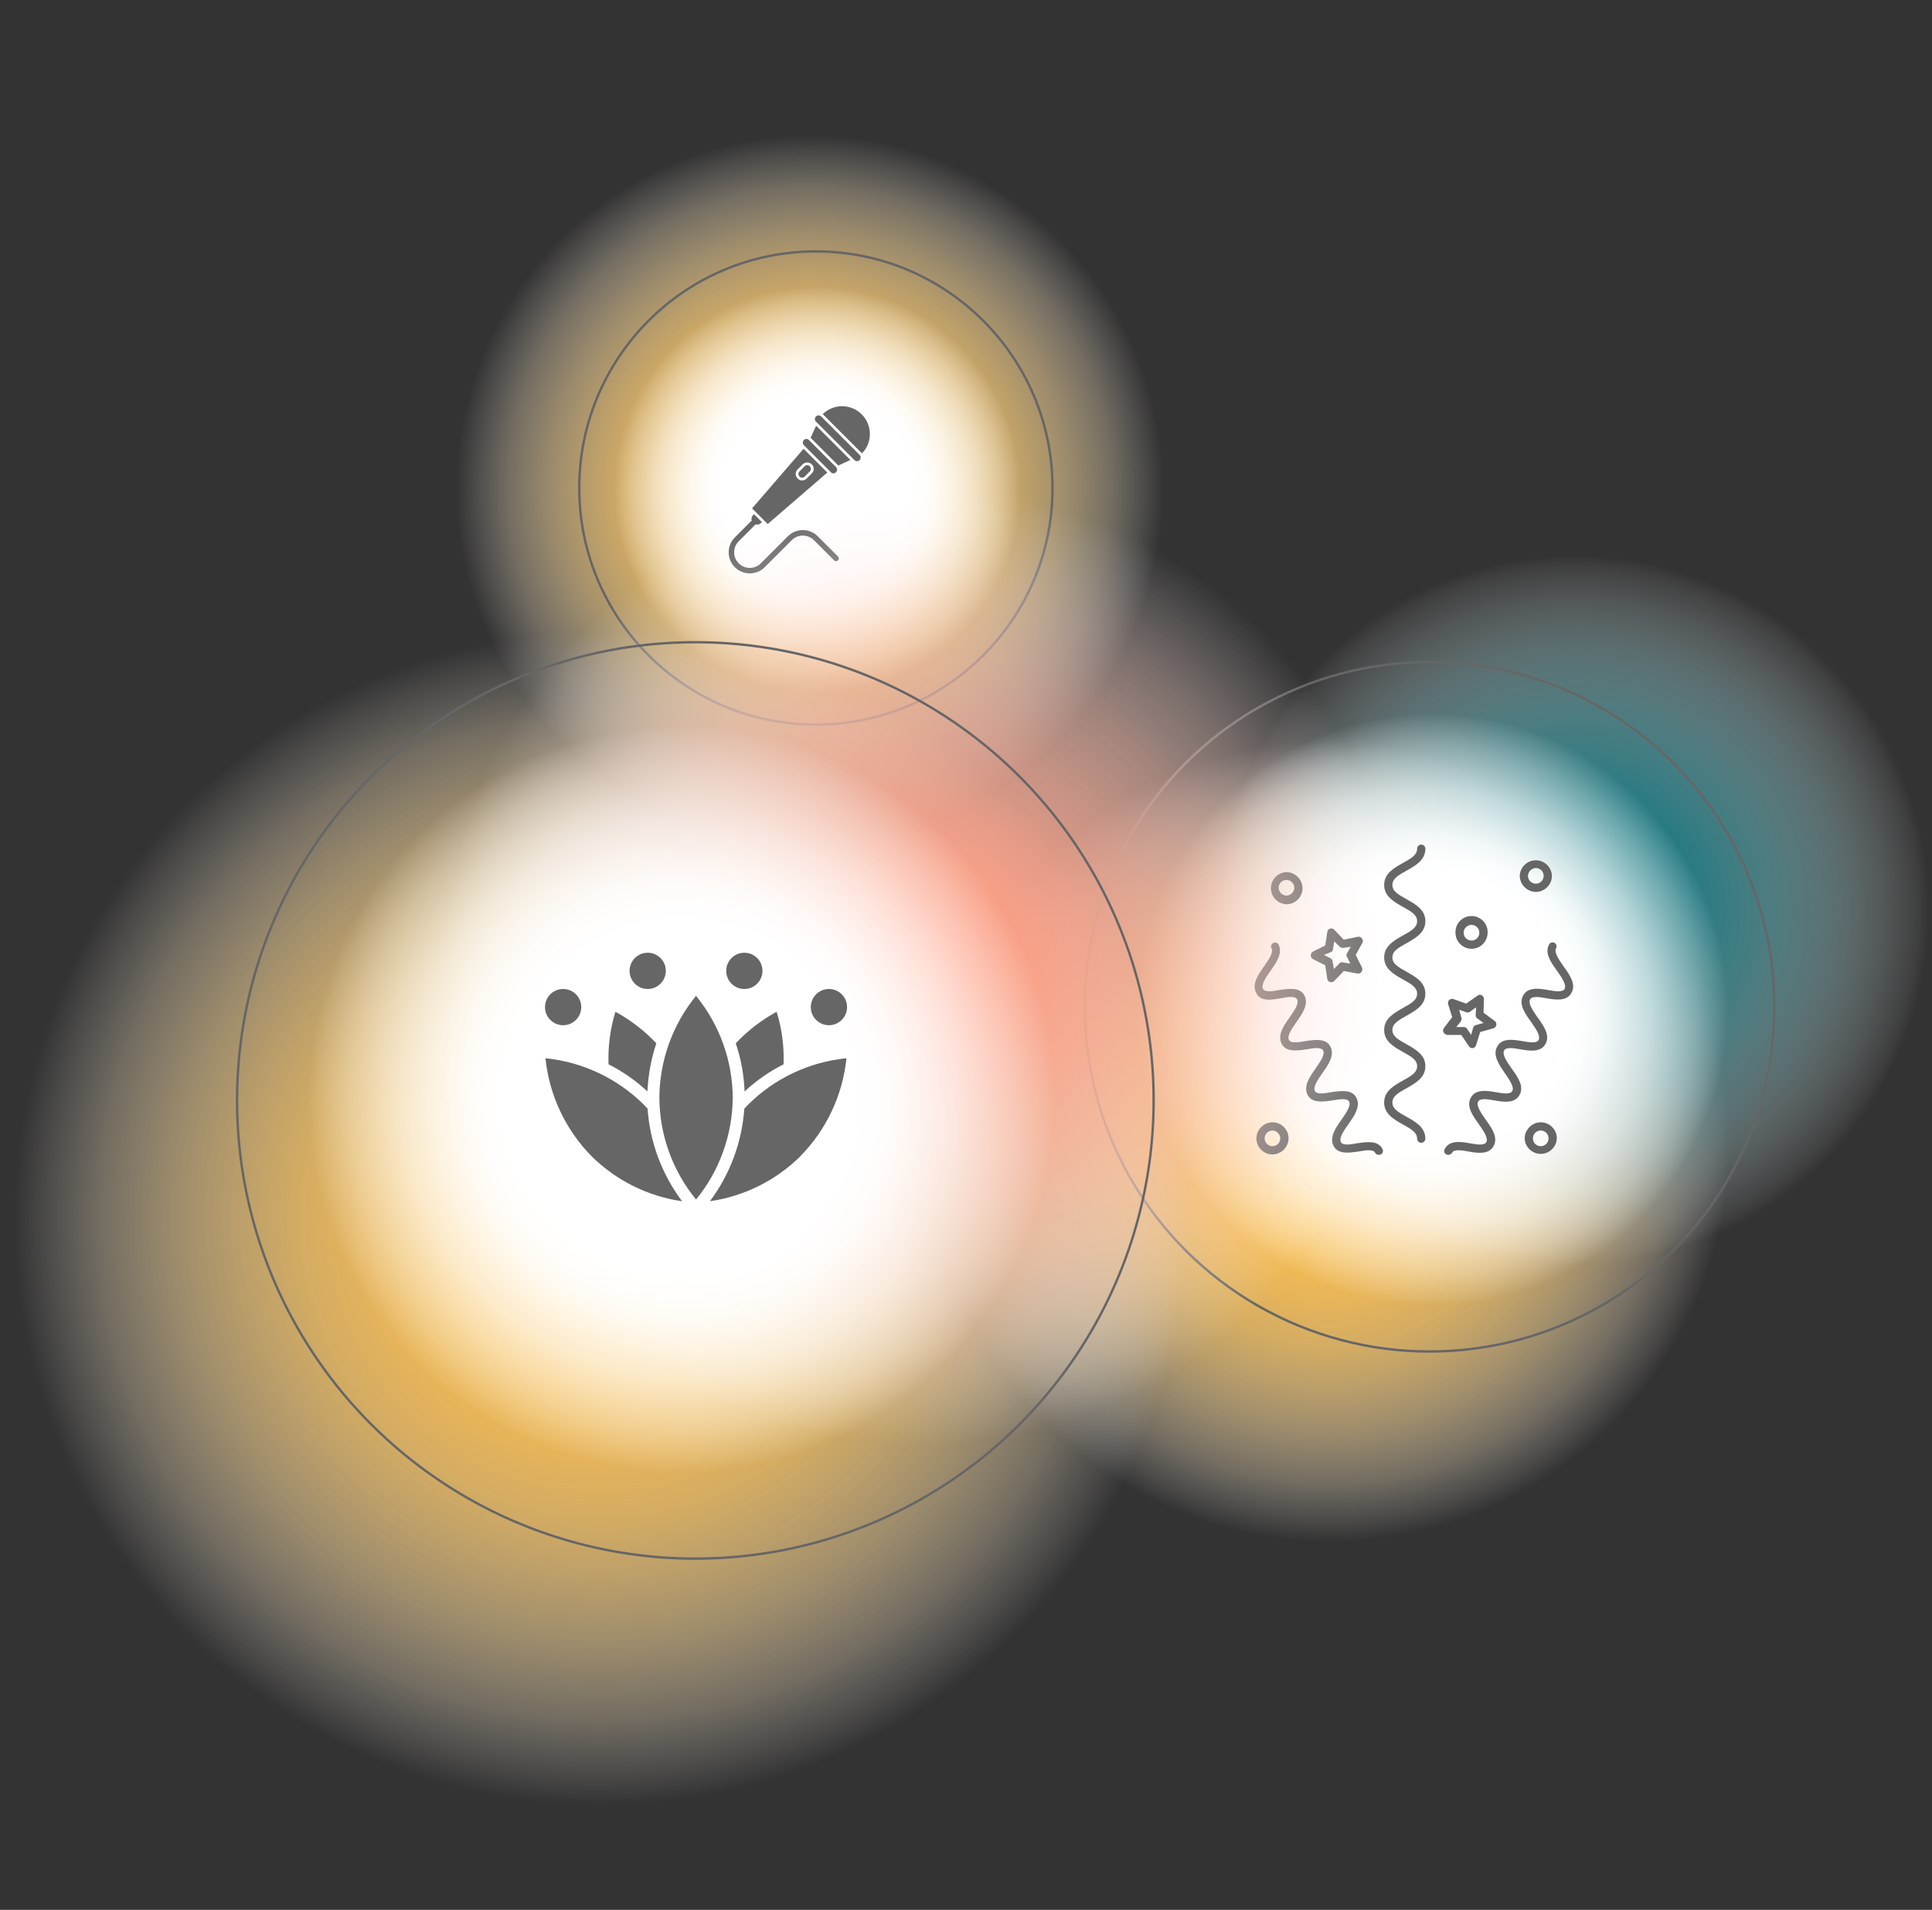 <?xml version="1.0" encoding="UTF-8"?>
<svg xmlns="http://www.w3.org/2000/svg" xmlns:xlink="http://www.w3.org/1999/xlink" viewBox="0 0 808.06 798.94">
  <rect x="0" y="0" width="808.06" height="798.94" fill="#333333" stroke="none"/>
  <defs>
    <style>
      .cls-1 {
        fill: url(#Dégradé_sans_nom_6);
      }

      .cls-2 {
        fill: url(#Dégradé_sans_nom_118-3);
      }

      .cls-2, .cls-3, .cls-4 {
        mix-blend-mode: multiply;
      }

      .cls-3 {
        fill: url(#Dégradé_sans_nom_118-2);
      }

      .cls-5 {
        fill: url(#Dégradé_sans_nom_151);
      }

      .cls-6 {
        fill: url(#Dégradé_sans_nom_159);
      }

      .cls-7 {
        fill: url(#Dégradé_sans_nom_6-3);
      }

      .cls-8 {
        fill: url(#Dégradé_sans_nom_6-2);
      }

      .cls-9 {
        isolation: isolate;
      }

      .cls-4 {
        fill: url(#Dégradé_sans_nom_118);
      }

      .cls-10 {
        fill: #666;
      }

      .cls-11 {
        fill: none;
        stroke: #666;
        stroke-miterlimit: 10;
      }
    </style>
    <radialGradient id="Dégradé_sans_nom_118" data-name="Dégradé sans nom 118" cx="338.7" cy="204.52" fx="338.7" fy="204.52" r="148.04" gradientUnits="userSpaceOnUse">
      <stop offset="0" stop-color="#ffbf49"></stop>
      <stop offset=".15" stop-color="#ffbf4b" stop-opacity=".99"></stop>
      <stop offset=".28" stop-color="#ffc252" stop-opacity=".95"></stop>
      <stop offset=".4" stop-color="#ffc65f" stop-opacity=".88"></stop>
      <stop offset=".52" stop-color="#ffcd71" stop-opacity=".78"></stop>
      <stop offset=".63" stop-color="#ffd588" stop-opacity=".65"></stop>
      <stop offset=".74" stop-color="#ffdfa4" stop-opacity=".5"></stop>
      <stop offset=".85" stop-color="#ffeac5" stop-opacity=".32"></stop>
      <stop offset=".95" stop-color="#fff8eb" stop-opacity=".11"></stop>
      <stop offset="1" stop-color="#fff" stop-opacity="0"></stop>
    </radialGradient>
    <radialGradient id="Dégradé_sans_nom_6" data-name="Dégradé sans nom 6" cx="341.89" cy="204.96" fx="341.89" fy="204.96" r="85.05" gradientUnits="userSpaceOnUse">
      <stop offset=".47" stop-color="#fff"></stop>
      <stop offset=".53" stop-color="#fff" stop-opacity=".98"></stop>
      <stop offset=".59" stop-color="#fff" stop-opacity=".93"></stop>
      <stop offset=".66" stop-color="#fff" stop-opacity=".83"></stop>
      <stop offset=".74" stop-color="#fff" stop-opacity=".7"></stop>
      <stop offset=".81" stop-color="#fff" stop-opacity=".54"></stop>
      <stop offset=".89" stop-color="#fff" stop-opacity=".34"></stop>
      <stop offset=".97" stop-color="#fff" stop-opacity=".1"></stop>
      <stop offset="1" stop-color="#fff" stop-opacity="0"></stop>
    </radialGradient>
    <radialGradient id="Dégradé_sans_nom_118-2" data-name="Dégradé sans nom 118" cx="556.02" cy="477.51" fx="556.02" fy="477.51" r="167.54" xlink:href="#Dégradé_sans_nom_118"></radialGradient>
    <radialGradient id="Dégradé_sans_nom_151" data-name="Dégradé sans nom 151" cx="658.63" cy="380.65" fx="658.63" fy="380.65" r="148.37" gradientUnits="userSpaceOnUse">
      <stop offset="0" stop-color="#00727c"></stop>
      <stop offset=".16" stop-color="#097781" stop-opacity=".96"></stop>
      <stop offset=".35" stop-color="#278790" stop-opacity=".85"></stop>
      <stop offset=".54" stop-color="#57a2a8" stop-opacity=".66"></stop>
      <stop offset=".75" stop-color="#9ac7cb" stop-opacity=".39"></stop>
      <stop offset=".97" stop-color="#f0f6f7" stop-opacity=".06"></stop>
      <stop offset="1" stop-color="#fff" stop-opacity="0"></stop>
    </radialGradient>
    <radialGradient id="Dégradé_sans_nom_6-2" data-name="Dégradé sans nom 6" cx="598.85" cy="422.35" fx="598.85" fy="422.35" r="123.91" xlink:href="#Dégradé_sans_nom_6"></radialGradient>
    <radialGradient id="Dégradé_sans_nom_118-3" data-name="Dégradé sans nom 118" cx="251.3" cy="509.76" fx="251.3" fy="509.76" r="245.47" xlink:href="#Dégradé_sans_nom_118"></radialGradient>
    <radialGradient id="Dégradé_sans_nom_159" data-name="Dégradé sans nom 159" cx="385.67" cy="404.32" fx="385.67" fy="404.32" r="200.05" gradientUnits="userSpaceOnUse">
      <stop offset="0" stop-color="#ff9c81"></stop>
      <stop offset=".11" stop-color="#ff9d83" stop-opacity=".98"></stop>
      <stop offset=".23" stop-color="#ffa38a" stop-opacity=".93"></stop>
      <stop offset=".36" stop-color="#ffac95" stop-opacity=".83"></stop>
      <stop offset=".5" stop-color="#ffb9a6" stop-opacity=".7"></stop>
      <stop offset=".64" stop-color="#ffc9bb" stop-opacity=".54"></stop>
      <stop offset=".79" stop-color="#ffddd4" stop-opacity=".34"></stop>
      <stop offset=".94" stop-color="#fff4f2" stop-opacity=".1"></stop>
      <stop offset="1" stop-color="#fff" stop-opacity="0"></stop>
    </radialGradient>
    <radialGradient id="Dégradé_sans_nom_6-3" data-name="Dégradé sans nom 6" cx="284.98" cy="459.83" fx="284.98" fy="459.83" r="156.3" xlink:href="#Dégradé_sans_nom_6"></radialGradient>
  </defs>
  <g class="cls-9">
    <g id="Calque_1" data-name="Calque 1">
      <g>
        <circle class="cls-4" cx="338.7" cy="204.52" r="148.04"></circle>
        <circle class="cls-1" cx="341.89" cy="204.96" r="85.05"></circle>
        <circle class="cls-11" cx="341.25" cy="204.15" r="98.98"></circle>
        <g id="Groupe_2366" data-name="Groupe 2366">
          <g id="Groupe_2365" data-name="Groupe 2365">
            <path id="Tracé_4100" data-name="Tracé 4100" class="cls-10" d="M338.64,195.01l.11.11c.52.59.52,1.47,0,2.06l-2.23,2.23c-.57.57-1.49.57-2.06,0,0,0,0,0,0,0l-.11-.11c-.52-.59-.52-1.47,0-2.06l2.23-2.23c.57-.57,1.49-.57,2.06,0,0,0,0,0,0,0"></path>
            <path id="Tracé_4101" data-name="Tracé 4101" class="cls-10" d="M338.31,184.04l11.41,11.41c.51.58.51,1.45,0,2.04l-.11.11c-.56.56-1.47.56-2.04,0l-11.41-11.41c-.51-.58-.51-1.45,0-2.04l.11-.11c.56-.56,1.47-.56,2.04,0"></path>
            <path id="Tracé_4102" data-name="Tracé 4102" class="cls-10" d="M359.54,192.47c-.6.6-1.57.6-2.17,0l-16.09-16.09c-.6-.6-.6-1.57,0-2.17.55-.54,1.41-.6,2.02-.13.05.04.1.08.15.13l16.09,16.09s.09.1.13.15c.47.61.41,1.48-.13,2.02Z"></path>
            <path id="Tracé_4103" data-name="Tracé 4103" class="cls-10" d="M360.35,189.49c.05.05.1.12.16.18,4.49-4.58,4.41-11.93-.18-16.42-4.51-4.42-11.73-4.42-16.24,0,.06.05.13.11.18.16l16.09,16.09h0Z"></path>
            <path id="Tracé_4104" data-name="Tracé 4104" class="cls-10" d="M350.54,194.64s.05.06.07.09l5.07-2.32-14.33-14.33-2.32,5.07s.06.05.09.07l11.41,11.41h0Z"></path>
            <path id="Tracé_4105" data-name="Tracé 4105" class="cls-10" d="M350.49,232.8l-8.46-8.46c-3.45-3.45-9.04-3.45-12.49,0l-11.32,11.32c-2.55,2.55-6.69,2.55-9.25,0-2.55-2.55-2.55-6.69,0-9.25l6.81-6.81c.06-.07.12-.15.16-.24.82.26,1.72.04,2.34-.57l.39-.39-3.3-3.3-.39.39c-.61.61-.83,1.51-.57,2.34-.09.04-.17.09-.24.16l-6.81,6.81c-3.45,3.45-3.45,9.04,0,12.49,3.45,3.45,9.04,3.45,12.49,0l11.32-11.32c2.55-2.55,6.69-2.55,9.25,0l8.46,8.46c.45.45,1.17.45,1.62,0s.45-1.17,0-1.62h0Z"></path>
            <path id="Tracé_4106" data-name="Tracé 4106" class="cls-10" d="M336.09,187.74l-21.54,24.94,6.54,6.54,24.94-21.54-9.93-9.93ZM337.34,200.22c-1.02,1.02-2.66,1.02-3.68,0,0,0,0,0,0,0l-.11-.11c-1.02-1.02-1.02-2.66,0-3.68,0,0,0,0,0,0l2.23-2.23c1.03-.98,2.65-.98,3.69,0l.11.11c1.02,1.02,1.02,2.66,0,3.68,0,0,0,0,0,0l-2.23,2.23Z"></path>
          </g>
        </g>
      </g>
      <g>
        <circle class="cls-3" cx="556.02" cy="477.51" r="167.54"></circle>
        <circle class="cls-5" cx="658.63" cy="380.65" r="148.37"></circle>
        <circle class="cls-8" cx="598.85" cy="422.35" r="123.91"></circle>
        <g id="Groupe_2371" data-name="Groupe 2371">
          <path id="Tracé_4119" data-name="Tracé 4119" class="cls-10" d="M549.1,401.21l5.17,2.59.86,5.69c.09.66.57,1.2,1.21,1.38h.51c.46.01.9-.18,1.21-.52l3.97-4.14,5.69,1.03c.66.15,1.35-.12,1.72-.69.4-.55.47-1.28.17-1.9l-2.59-5.17,2.76-5c.37-.6.3-1.37-.17-1.9-.38-.56-1.06-.84-1.72-.69l-5.86,1.21-3.96-4.14c-.44-.48-1.1-.68-1.72-.52-.64.18-1.11.72-1.21,1.38l-.86,5.69-5.17,2.59c-.54.33-.87.92-.86,1.55-.05.64.29,1.25.86,1.55M556.68,398.28c.56-.22.91-.78.86-1.38l.52-3.1,2.24,2.24c.44.35.99.53,1.55.52l3.1-.52-1.55,2.76c-.34.46-.34,1.09,0,1.55l1.38,2.76-3.1-.52c-.57-.18-1.2.03-1.55.52l-2.24,2.24-.52-3.1c-.04-.57-.37-1.09-.86-1.38l-2.76-1.38,2.93-1.21Z"></path>
          <path id="Tracé_4120" data-name="Tracé 4120" class="cls-10" d="M605.47,432.94h5.69l3.28,4.83c.31.46.83.72,1.38.69h.17c.66-.09,1.2-.57,1.38-1.21l1.72-5.52,5.52-1.55c.64-.18,1.12-.72,1.21-1.38.15-.66-.12-1.35-.69-1.72l-4.65-3.45.17-5.69c0-.63-.32-1.22-.86-1.55-.6-.37-1.37-.3-1.9.17l-4.65,3.28-5.34-1.9c-.6-.18-1.24-.05-1.72.34-.48.44-.68,1.1-.52,1.72l1.72,5.52-3.45,4.48c-.4.55-.47,1.28-.17,1.9.36.62,1.01,1,1.72,1.03M611.16,425.52l-.86-3.1,2.93,1.03c.51.21,1.1.15,1.55-.17l2.59-1.9-.17,3.28c-.03.55.23,1.07.69,1.38l2.59,1.9-3.1.86c-.54.14-.98.52-1.21,1.03l-.86,3.1-1.72-2.59c-.31-.46-.83-.72-1.38-.69h-3.1l1.9-2.41c.3-.52.37-1.15.17-1.72"></path>
          <path id="Tracé_4121" data-name="Tracé 4121" class="cls-10" d="M615.47,396.9c3.71,0,6.72-3.01,6.73-6.73.13-3.71-2.77-6.83-6.49-6.96-3.71-.13-6.83,2.77-6.96,6.49,0,.16,0,.32,0,.47,0,3.71,3.01,6.72,6.73,6.73M615.47,386.91c1.81,0,3.27,1.47,3.27,3.28,0,0,0,0,0,0,0,1.81-1.47,3.28-3.28,3.28s-3.28-1.47-3.28-3.28c0-1.81,1.46-3.27,3.27-3.28,0,0,0,0,0,0"></path>
          <path id="Tracé_4122" data-name="Tracé 4122" class="cls-10" d="M642.36,373.11c3.71,0,6.72-3.01,6.73-6.73-.13-3.71-3.25-6.62-6.96-6.49-3.53.12-6.36,2.96-6.49,6.49.06,3.69,3.04,6.66,6.73,6.73M642.37,363.12c1.81,0,3.27,1.47,3.27,3.28h0c0,1.81-1.47,3.28-3.28,3.28s-3.28-1.47-3.28-3.28c.06-1.78,1.49-3.22,3.28-3.28"></path>
          <path id="Tracé_4123" data-name="Tracé 4123" class="cls-10" d="M651.15,476.21c0-3.71-3.01-6.72-6.73-6.73-3.69.06-6.66,3.04-6.73,6.73.13,3.71,3.25,6.62,6.96,6.49,3.53-.12,6.36-2.96,6.49-6.49M641.14,476.21c0-1.81,1.46-3.27,3.27-3.28h0c1.81,0,3.28,1.47,3.28,3.28s-1.47,3.28-3.28,3.28c-1.81,0-3.27-1.47-3.27-3.28"></path>
          <path id="Tracé_4124" data-name="Tracé 4124" class="cls-10" d="M538.06,378.29c3.71,0,6.72-3.01,6.73-6.73-.06-3.69-3.04-6.66-6.73-6.73-3.71.13-6.62,3.25-6.49,6.96.12,3.53,2.96,6.36,6.49,6.49M538.06,368.11c1.81,0,3.27,1.46,3.28,3.27,0,0,0,0,0,0-.06,1.78-1.49,3.22-3.28,3.28-1.78-.06-3.22-1.49-3.28-3.28,0-1.81,1.46-3.27,3.27-3.28,0,0,0,0,0,0"></path>
          <path id="Tracé_4125" data-name="Tracé 4125" class="cls-10" d="M525.48,476.21c0,3.71,3.01,6.72,6.73,6.73,3.69-.06,6.66-3.04,6.73-6.73,0-3.71-3.01-6.72-6.73-6.73-3.69.06-6.66,3.04-6.73,6.73M535.48,476.21c0,1.81-1.46,3.27-3.27,3.28h0c-1.81,0-3.28-1.47-3.28-3.28s1.47-3.28,3.28-3.28c1.78.06,3.22,1.49,3.28,3.28"></path>
          <path id="Tracé_4126" data-name="Tracé 4126" class="cls-10" d="M586.68,452.07c-3.62,2.07-7.76,4.31-7.76,9.14s4.14,7.07,7.76,9.14c3.79,2.07,6.03,3.45,6.03,6.03.02.95.81,1.71,1.76,1.69.92-.02,1.67-.76,1.69-1.69,0-4.83-4.14-7.07-7.76-9.14-3.79-2.07-6.03-3.45-6.03-6.03s2.24-3.96,6.03-6.03c3.62-2.07,7.76-4.31,7.76-9.14s-4.14-7.07-7.76-9.14c-3.79-2.07-6.03-3.45-6.03-6.03s2.24-3.96,6.03-6.03c3.62-2.07,7.76-4.31,7.76-9.14s-4.14-7.07-7.76-9.14c-3.79-2.07-6.03-3.45-6.03-6.03s2.24-3.96,6.03-6.03c3.62-2.07,7.76-4.31,7.76-9.14s-4.14-7.07-7.76-9.14c-3.79-2.07-6.03-3.45-6.03-6.03s2.24-3.96,6.03-6.03c3.62-2.07,7.76-4.31,7.76-9.14-.02-.95-.81-1.71-1.76-1.69-.92.02-1.67.76-1.69,1.69,0,2.59-2.24,3.96-6.03,6.03-3.62,2.07-7.76,4.31-7.76,9.14s4.14,7.07,7.76,9.14c3.79,2.07,6.03,3.45,6.03,6.03s-2.24,3.96-6.03,6.03c-3.62,2.07-7.76,4.31-7.76,9.14s4.14,7.07,7.76,9.14c3.79,2.07,6.03,3.45,6.03,6.03s-2.24,3.96-6.03,6.03c-3.62,2.07-7.76,4.31-7.76,9.14s4.14,7.07,7.76,9.14c3.79,2.07,6.03,3.45,6.03,6.03s-2.24,3.96-6.03,6.03"></path>
          <path id="Tracé_4127" data-name="Tracé 4127" class="cls-10" d="M535.65,417.59c3.62-.69,6.21-.86,6.89.52.86,1.72-1.21,4.65-3.1,7.41-2.59,3.62-5.17,7.41-3.45,11.03,1.9,3.79,6.73,2.93,10.52,2.41,3.62-.69,6.21-.86,6.89.52.86,1.72-1.21,4.65-3.1,7.41-2.59,3.62-5.17,7.41-3.45,11.03,1.9,3.79,6.73,2.93,10.52,2.41,3.62-.69,6.21-.86,6.89.52.86,1.72-1.21,4.65-3.1,7.41-2.59,3.62-5.17,7.41-3.45,11.03,1.9,3.79,6.73,2.93,10.52,2.41,3.62-.69,6.21-.86,6.89.52.33.54.92.87,1.55.86.9.07,1.68-.61,1.75-1.5.02-.32-.04-.63-.2-.91-1.9-3.79-6.73-2.93-10.52-2.41-3.62.69-6.21.86-6.89-.52-.86-1.72,1.21-4.65,3.1-7.41,2.59-3.62,5.17-7.41,3.45-11.03-1.9-3.79-6.73-2.93-10.52-2.41-3.62.69-6.21.86-6.89-.52-.86-1.72,1.21-4.65,3.1-7.41,2.59-3.62,5.17-7.41,3.45-11.03-1.9-3.79-6.73-2.93-10.52-2.41-3.62.69-6.21.86-6.89-.52-.86-1.72,1.21-4.65,3.1-7.41,2.59-3.62,5.17-7.41,3.45-11.03-1.9-3.79-6.73-2.93-10.52-2.41-3.62.69-6.21.86-6.89-.52-.86-1.72,1.21-4.65,3.1-7.41,2.59-3.62,5.17-7.41,3.45-11.03-.38-.79-1.33-1.13-2.12-.75-.04.02-.08.04-.12.07-.79.35-1.14,1.27-.79,2.05.03.06.06.13.1.19.86,1.72-1.21,4.65-3.1,7.41-2.58,3.62-5.17,7.41-3.45,11.03,1.72,3.96,6.55,3.11,10.34,2.41"></path>
          <path id="Tracé_4128" data-name="Tracé 4128" class="cls-10" d="M629.43,448.97c1.9,2.76,3.96,5.69,3.1,7.41-.69,1.38-3.28,1.21-6.89.52-3.79-.69-8.62-1.38-10.52,2.41-1.9,3.62.86,7.41,3.45,11.03,1.9,2.76,3.96,5.69,3.1,7.41-.69,1.38-3.28,1.21-6.89.52-3.79-.69-8.62-1.38-10.52,2.41-.46.7-.27,1.65.43,2.11.08.05.17.1.25.13.26.16.56.22.86.17.63,0,1.22-.32,1.55-.86.69-1.38,3.28-1.21,6.89-.52,3.79.69,8.62,1.38,10.52-2.41,1.9-3.62-.86-7.41-3.45-11.03-1.9-2.76-3.96-5.69-3.1-7.41.69-1.38,3.28-1.21,6.89-.52,3.79.69,8.62,1.38,10.52-2.41,1.9-3.62-.86-7.41-3.45-11.03-1.9-2.76-3.96-5.69-3.1-7.41.69-1.38,3.28-1.21,6.89-.52,3.79.69,8.62,1.38,10.52-2.41,1.9-3.62-.86-7.41-3.45-11.03-1.9-2.76-3.96-5.69-3.1-7.41.69-1.38,3.28-1.21,6.89-.52,3.79.69,8.62,1.38,10.52-2.41,1.9-3.62-.86-7.41-3.45-11.03-1.9-2.76-3.96-5.69-3.1-7.41.48-.78.23-1.81-.56-2.28-.78-.48-1.81-.23-2.28.56-.03.06-.07.11-.09.17-1.9,3.62.86,7.41,3.45,11.03,1.9,2.76,3.96,5.69,3.1,7.41-.69,1.38-3.28,1.21-6.89.52-3.79-.69-8.62-1.38-10.52,2.41-1.9,3.62.86,7.41,3.45,11.03,1.9,2.76,3.96,5.69,3.1,7.41-.69,1.38-3.28,1.21-6.89.52-3.79-.69-8.62-1.38-10.52,2.41-1.9,3.62.86,7.41,3.28,11.03"></path>
        </g>
        <circle class="cls-11" cx="597.91" cy="421.17" r="144.21"></circle>
      </g>
      <g>
        <circle class="cls-2" cx="251.3" cy="509.76" r="245.47"></circle>
        <circle class="cls-6" cx="385.67" cy="404.32" r="200.05"></circle>
        <circle class="cls-7" cx="284.98" cy="459.83" r="156.3"></circle>
        <g id="Groupe_2367" data-name="Groupe 2367">
          <path id="Tracé_4107" data-name="Tracé 4107" class="cls-10" d="M324.83,423.24c2.2,7.12,3.18,14.56,2.89,22.01-5.94,2.99-11.43,6.81-16.3,11.34-.25-6.87-1.49-13.66-3.69-20.16,4.98-5.25,10.75-9.71,17.1-13.19M291.11,416.61c9.85,12.02,15.27,27.05,15.35,42.59-.1,15.53-5.51,30.56-15.33,42.59-9.85-12.02-15.27-27.05-15.35-42.59.1-15.53,5.51-30.56,15.33-42.59M257.39,423.24c6.36,3.48,12.14,7.93,17.12,13.19-2.16,6.51-3.41,13.29-3.72,20.14-4.87-4.53-10.34-8.34-16.27-11.34-.27-7.45.7-14.89,2.89-22.01l-.02.02ZM228.14,442.7c15.45,1.55,29.9,8.34,40.96,19.24.44.44,1.04,1.07,1.75,1.85.97,14.03,5.98,27.48,14.43,38.73-14.32-2.06-27.59-8.67-37.87-18.85-10.88-11.07-17.68-25.52-19.27-40.96M334.79,483.66c-10.28,10.18-23.56,16.79-37.87,18.85,8.42-11.25,13.41-24.69,14.38-38.7.7-.78,1.34-1.43,1.77-1.87,11.04-10.92,25.5-17.71,40.96-19.24-1.59,15.44-8.38,29.89-19.27,40.96h.02Z"></path>
          <path id="Tracé_4108" data-name="Tracé 4108" class="cls-10" d="M235.53,413.72c4.19,0,7.58,3.39,7.58,7.58s-3.39,7.58-7.58,7.58-7.58-3.39-7.58-7.58c0-4.19,3.39-7.58,7.58-7.58h0"></path>
          <path id="Tracé_4109" data-name="Tracé 4109" class="cls-10" d="M270.9,398.56c4.19,0,7.58,3.39,7.58,7.58s-3.39,7.58-7.58,7.58-7.58-3.39-7.58-7.58h0c0-4.19,3.39-7.58,7.58-7.58"></path>
          <path id="Tracé_4110" data-name="Tracé 4110" class="cls-10" d="M346.7,413.72c4.19,0,7.58,3.39,7.58,7.58s-3.39,7.58-7.58,7.58-7.58-3.39-7.58-7.58h0c0-4.19,3.39-7.58,7.58-7.58"></path>
          <path id="Tracé_4111" data-name="Tracé 4111" class="cls-10" d="M311.32,398.56c4.19,0,7.58,3.39,7.58,7.58s-3.39,7.58-7.58,7.58-7.58-3.39-7.58-7.58h0c0-4.19,3.39-7.58,7.58-7.58"></path>
        </g>
        <circle class="cls-11" cx="290.83" cy="460.34" r="191.68"></circle>
      </g>
    </g>
  </g>
</svg>
